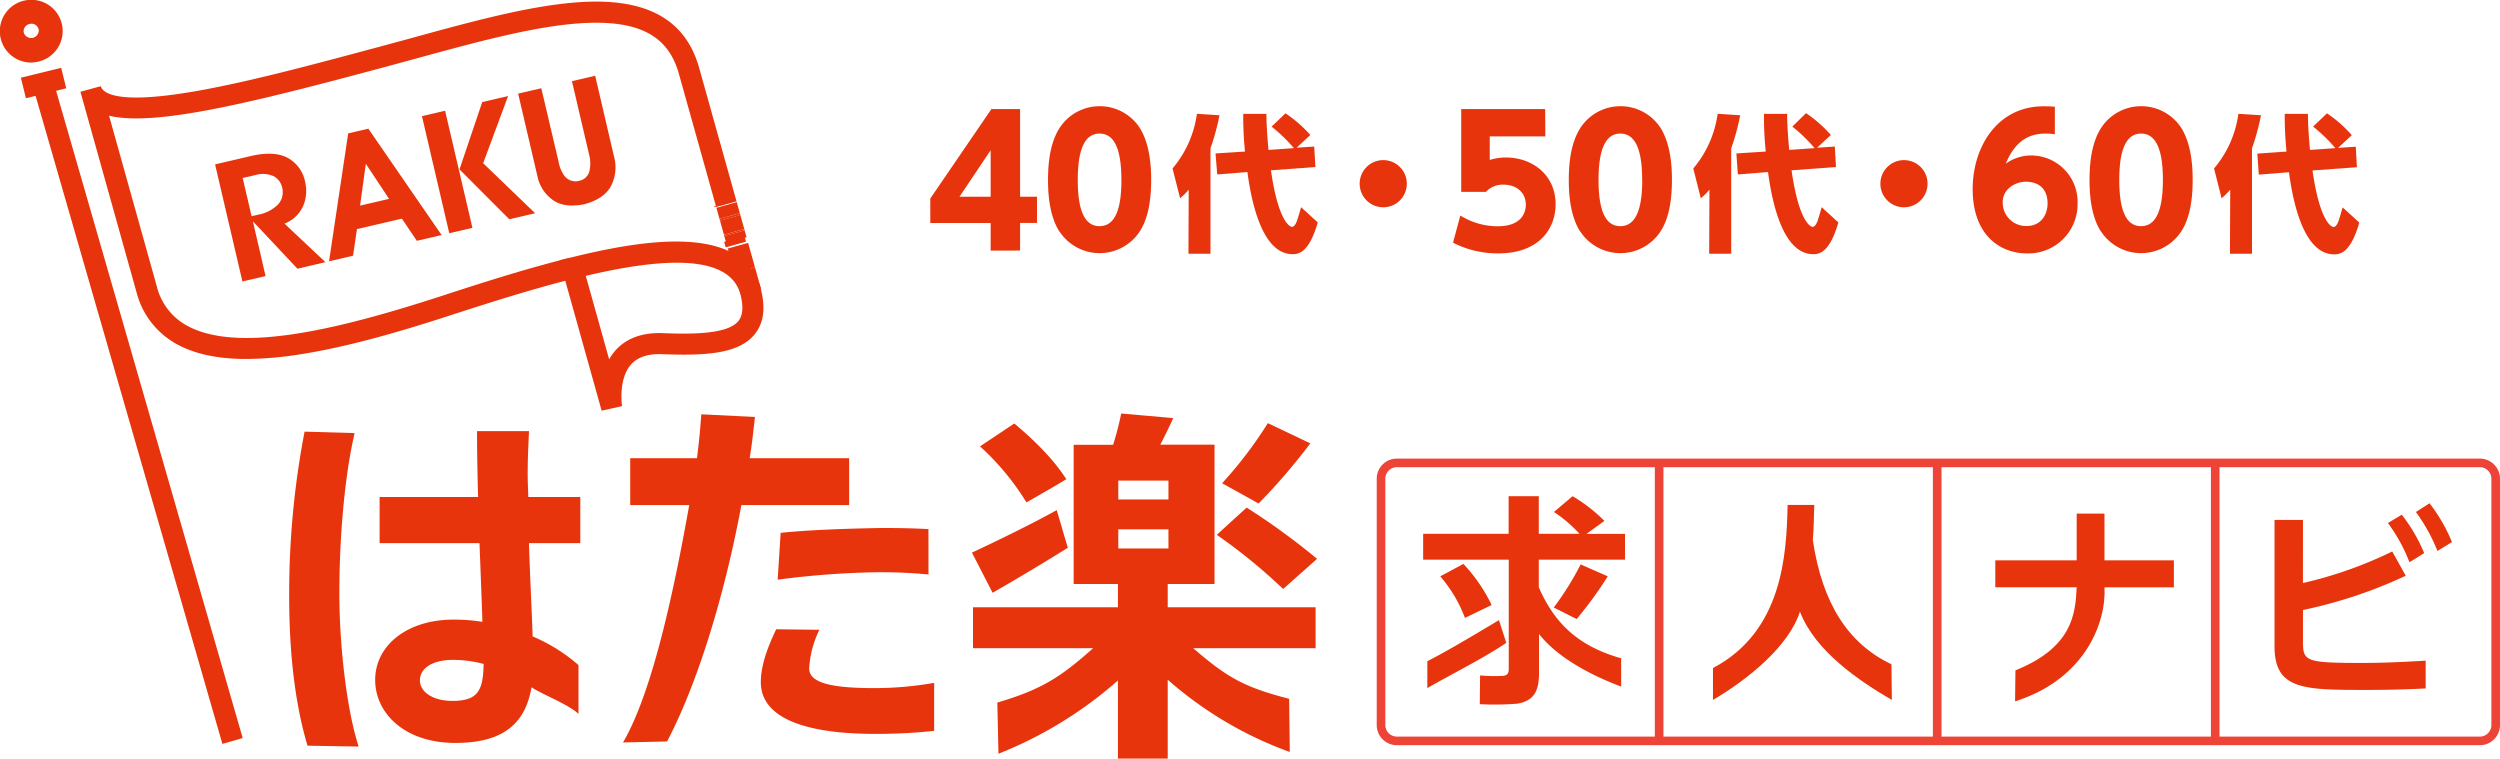 <svg xmlns="http://www.w3.org/2000/svg" width="580" height="176" viewBox="0 0 580 176">
  <title>logo_full_2</title>
  <g id="レイヤー_2" data-name="レイヤー 2">
    <g id="レイヤー_1-2" data-name="レイヤー 1">
      <g>
        <g>
          <g>
            <rect x="5.29" y="16.81" width="9.63" height="4.9" transform="translate(-4.31 2.97) rotate(-13.82)" style="fill: #e8340c"/>
            <rect x="29.42" y="15.54" width="4.9" height="159.48" transform="translate(-25.15 12.56) rotate(-16.08)" style="fill: #e8340c"/>
            <path d="M7.27,14.52A7.28,7.28,0,0,1,0,8,7.27,7.27,0,0,1,6.5,0a7.27,7.27,0,0,1,8,6.44h0a7.28,7.28,0,0,1-6.46,8A7.39,7.39,0,0,1,7.27,14.52Zm0-9h-.2a1.78,1.78,0,0,0-1.2.65,1.74,1.74,0,0,0-.38,1.29A1.78,1.78,0,0,0,9,7.07H9A1.74,1.74,0,0,0,8.4,5.89,1.77,1.77,0,0,0,7.28,5.49Z" style="fill: #e8340c"/>
          </g>
          <g>
            <rect x="166.89" y="50.1" width="4.9" height="0.44" transform="translate(-7.29 47.43) rotate(-15.61)" style="fill: #e8340c"/>
            <rect x="168.57" y="55.69" width="4.9" height="1.34" transform="matrix(0.96, -0.27, 0.27, 0.96, -8.86, 48.15)" style="fill: #e8340c"/>
            <rect x="171.2" y="65.54" width="4.9" height="0.4" transform="translate(-11.29 49.24) rotate(-15.64)" style="fill: #e8340c"/>
            <rect x="170.62" y="62.64" width="4.9" height="2.03" transform="translate(-10.75 48.98) rotate(-15.63)" style="fill: #e8340c"/>
            <path d="M139.58,95.28,129.82,60.4l2.45-.61c16.8-4.17,39.65-8,44.17,6.86l0,.09c1.22,4.63.78,8.15-1.33,10.78-3.57,4.44-10.87,5.07-21.5,4.65-3.27-.13-5.7.68-7.23,2.41-3,3.44-2.07,9.58-2.06,9.64ZM135.9,64l5.42,19.37a11.86,11.86,0,0,1,1.4-2c2.55-2.9,6.29-4.27,11.11-4.08,7.29.29,15.07.18,17.48-2.82,1.06-1.32,1.2-3.42.42-6.42C169.31,60.21,157.58,58.87,135.9,64Z" style="fill: #e8340c"/>
            <rect x="166.09" y="47.37" width="4.9" height="0.19" transform="matrix(0.96, -0.27, 0.27, 0.96, -6.55, 47.25)" style="fill: #e8340c"/>
            <rect x="167.9" y="53.79" width="4.9" height="0.32" transform="translate(-8.23 47.89) rotate(-15.63)" style="fill: #e8340c"/>
            <rect x="167.4" y="50.47" width="4.9" height="3.39" transform="translate(-7.77 47.68) rotate(-15.63)" style="fill: #e8340c"/>
            <polygon points="166.92 50.77 166.2 48.21 170.92 46.89 170.92 46.89 171.64 49.45 166.92 50.77" style="fill: #e8340c"/>
            <path d="M57.16,83.28c-6.52,0-11.77-1.1-15.89-3.3a19.13,19.13,0,0,1-9.61-12.22l-13-46.47L23.38,20c.38,1.36,3.09,4.22,20,1.49,12.57-2,29-6.44,44.87-10.7l7.12-1.93C110.71,4.64,125.16.7,136.92.39c14-.36,22.3,4.68,25.3,15.41l8.65,30.91L166.15,48,157.5,17.12C155.13,8.64,148.82,5,137,5.29c-11.17.29-25.35,4.16-40.35,8.26l-7.14,1.94C58.19,23.91,35.9,29.4,25.3,26.84l11.08,39.6a14.22,14.22,0,0,0,7.21,9.22c12.51,6.69,37.5,0,60.29-7.46,8.09-2.64,18.63-6,28.4-8.41l1.18,4.76c-9.62,2.39-20,5.7-28.06,8.31-15.25,5-26.27,7.86-35.73,9.34A81.54,81.54,0,0,1,57.16,83.28Z" style="fill: #e8340c"/>
            <polygon points="171.24 66.21 171.24 66.21 170.98 65.29 175.7 63.97 175.96 64.89 171.24 66.21" style="fill: #e8340c"/>
            <polygon points="171.82 68.3 171.64 67.66 171.34 66.59 176.06 65.27 176.54 66.97 176.54 66.98 171.82 68.3" style="fill: #e8340c"/>
            <polygon points="168.49 56.37 168.48 56.37 168.03 54.75 172.75 53.44 172.76 53.47 173.21 55.05 168.49 56.37" style="fill: #e8340c"/>
            <polygon points="170.44 63.34 168.84 57.66 173.56 56.34 171.2 57 173.56 56.34 175.15 62.02 170.44 63.34" style="fill: #e8340c"/>
          </g>
        </g>
        <path d="M299.08,162.12l.15,12.34a88,88,0,0,1-28.32-16.77V176H259.36V157.87a94.34,94.34,0,0,1-27.72,17L231.38,163c10.35-3.08,14.63-5.87,22.24-12.62H225.74v-9.5h33.62v-5.39H249.09V103.2h9.15a70.79,70.79,0,0,0,1.88-7.27L272.19,97c-.86,1.88-1.88,4-3,6.16h12.58v32.33H270.91v5.39h34.31v9.5h-28.4C284.51,157,288.38,159.38,299.08,162.12Zm-53.92-43.77,2.57,8.73c-5.3,3.34-12.92,7.87-17.45,10.44l-4.79-9.32C230.27,126,239.17,121.68,245.16,118.35Zm-9.84-20.1c5.3,4.45,9.32,8.64,12.06,12.92-2.91,1.8-6,3.51-9.24,5.39a59.34,59.34,0,0,0-10.78-13Zm24.13,17.62h11.63V111.5H259.44Zm0,11.38h11.63v-4.45H259.44Zm29.77-9.49a160.64,160.64,0,0,1,16.34,11.89l-7.87,7a128.47,128.47,0,0,0-15.4-12.57ZM304,102.86A144.56,144.56,0,0,1,292,116.81l-8.47-4.7a95.68,95.68,0,0,0,10.61-13.94Z" style="fill: #e8340c"/>
        <path d="M82.27,100.48c-2.46,10.61-3.54,25-3.54,37.16,0,12,1.68,27,4.48,35.56L71.34,173c-3-10.11-4.25-21.91-4.25-34.73a199.19,199.19,0,0,1,3.57-38.13Zm28.65,14.82c-.17-5.77-.25-11.12-.25-15.28h12.06c-.17,3.74-.42,8.41-.25,12.82l.09,2.46h12.06V126H122.72c.25,8.15.68,16,.85,21.65a39.41,39.41,0,0,1,10.64,6.65v11.33c-2.29-2.21-8.52-4.57-10.9-6.18-1.44,8.41-6.54,12.91-17.67,12.91-11.89,0-18.6-7-18.6-14.61,0-8,7.39-14,18.17-14a42.19,42.19,0,0,1,6.71.51c-.17-5.18-.42-11.63-.68-18.26H88.07V115.3Zm-5.77,37.79c-4.93,0-7.73,2-7.73,4.76,0,2.55,2.8,4.76,7.56,4.76,5.86,0,7.13-2.38,7.22-8.58A28.18,28.18,0,0,0,105.14,153.09Z" style="fill: #e8340c"/>
        <path d="M161.7,106.3c.44-3.48.78-6.88,1-10.18l12.45.61c-.35,3.13-.7,6.35-1.22,9.57H197v10.88h-25c-3.83,20.63-10.1,41.26-17.24,54.84l-10.22.23c7.05-12.1,12.05-36.53,15.36-55.07H146.21V106.3Zm28.4,39.81a23.14,23.14,0,0,0-2.37,9c0,3.57,6.09,4.53,15.15,4.53a79.13,79.13,0,0,0,13.84-1.22v11.14a124.44,124.44,0,0,1-13.75.7c-15.49,0-26.46-3.39-26.46-12,0-3.31,1.13-7.22,3.57-12.27Zm25.31-12.83a117.15,117.15,0,0,0-11.84-.52,195.49,195.49,0,0,0-23.15,1.73l.69-10.87c6.62-.7,15.93-1,23.5-1.13,4.09,0,7.83.09,10.79.26Z" style="fill: #e8340c"/>
        <g>
          <path d="M61.61,64.05l-5.37,1.25L49.9,38.14l8.54-2q5.39-1.18,8.44.56a8.07,8.07,0,0,1,3.91,5.51,8.88,8.88,0,0,1-.42,5.49A7.76,7.76,0,0,1,66,51.88l9.5,8.94L69,62.34l-10.33-11ZM56.3,41.29l2.07,8.87,1.51-.35a8.74,8.74,0,0,0,4.58-2.33,4.18,4.18,0,0,0,1-3.93,3.88,3.88,0,0,0-1.95-2.66,6.14,6.14,0,0,0-4.32-.26Z" style="fill: #e8340c"/>
          <path d="M76.34,60.62l4.44-29.68,4.67-1.09,17,24.68L96.7,55.87l-3.46-5.15L82.81,53.15l-.9,6.17ZM83.54,47.7l6.72-1.57L84.87,38Z" style="fill: #e8340c"/>
          <path d="M109.6,52.86l-5.37,1.25L97.89,26.94l5.37-1.25Zm-3-13.56,5.28-15.62,6-1.4-5.79,15.59,12.06,11.6-6,1.4Z" style="fill: #e8340c"/>
          <path d="M124.71,41l-4.5-19.28,5.37-1.25,4,17A8,8,0,0,0,131,40.87a3.2,3.2,0,0,0,3.42,1.06,3,3,0,0,0,2.33-2.26,7.82,7.82,0,0,0-.06-3.73l-4-17.11,5.39-1.26,4.37,18.73a9.43,9.43,0,0,1-.71,6.88q-1.63,3-6.22,4.21-4.81.94-7.48-1.15A8.94,8.94,0,0,1,124.71,41Z" style="fill: #e8340c"/>
        </g>
        <g>
          <path d="M229.83,58.14V51.73h-14V46.05L230,25.31h6.66V45.64h3.92v6.08h-3.92v6.41ZM222.6,45.64h7.23V34.86Z" style="fill: #e8340c"/>
          <path d="M245.79,53.73c-2.53-3.92-2.65-9.6-2.65-12,0-5.8,1.06-9.55,2.74-12.13a11.1,11.1,0,0,1,18.5,0c2.45,3.84,2.69,9.23,2.69,12.09,0,4.78-.69,9-2.65,12a11.12,11.12,0,0,1-18.62,0Zm14.37-12c0-6.66-1.43-10.74-5.06-10.74-3.88,0-5.06,4.7-5.06,10.74,0,6.66,1.39,10.74,5.06,10.74C259,52.46,260.17,47.85,260.17,41.72Z" style="fill: #e8340c"/>
          <path d="M275.78,44a15.79,15.79,0,0,1-2,2l-1.75-6.92a24.76,24.76,0,0,0,5.65-12.68l5.24.34a54.29,54.29,0,0,1-2.09,7.68V58.86h-5.11Zm13.06-8.84a81.62,81.62,0,0,1-.41-8.74h5.38c0,1.61.1,4.32.48,8.36l5.89-.41a37.24,37.24,0,0,0-5.17-5l3.22-3.08A29.93,29.93,0,0,1,304,31.32l-3.19,2.95L304.9,34l.27,4.76-10.31.75c1.71,12,4.45,13.12,4.87,13.12.69,0,1.13-1.23,1.3-1.78s.69-2.26.82-2.78l3.87,3.53c-2,7-4.42,7.37-5.83,7.37-7.44,0-9.73-13.43-10.49-19.05l-7,.55L282,35.6Z" style="fill: #e8340c"/>
          <path d="M326.38,42.62a5.47,5.47,0,1,1-5.47-5.47A5.46,5.46,0,0,1,326.38,42.62Z" style="fill: #e8340c"/>
          <path d="M358.52,31.64h-12.9v5.47a12.47,12.47,0,0,1,3.76-.57c6.08,0,11.52,4,11.52,10.86,0,5.35-3.51,11.39-13.35,11.39a22.66,22.66,0,0,1-10.45-2.49L338.8,50a16.26,16.26,0,0,0,8.7,2.49c5.51,0,6.49-3.18,6.49-5,0-2.82-2.16-4.65-5.19-4.65a5.39,5.39,0,0,0-4.08,1.67H339V25.31h19.48Z" style="fill: #e8340c"/>
          <path d="M366.61,53.73c-2.53-3.92-2.65-9.6-2.65-12,0-5.8,1.06-9.55,2.74-12.13a11.1,11.1,0,0,1,18.5,0c2.45,3.84,2.69,9.23,2.69,12.09,0,4.78-.69,9-2.65,12a11.12,11.12,0,0,1-18.62,0Zm14.37-12c0-6.66-1.43-10.74-5.06-10.74-3.88,0-5.06,4.7-5.06,10.74,0,6.66,1.39,10.74,5.06,10.74C379.8,52.46,381,47.85,381,41.72Z" style="fill: #e8340c"/>
          <path d="M396.59,44a15.79,15.79,0,0,1-2,2l-1.75-6.92a24.76,24.76,0,0,0,5.65-12.68l5.24.34a54.29,54.29,0,0,1-2.09,7.68V58.86h-5.11Zm13.06-8.84a81.62,81.62,0,0,1-.41-8.74h5.38c0,1.61.1,4.32.48,8.36l5.89-.41a37.24,37.24,0,0,0-5.17-5L419,26.25a29.93,29.93,0,0,1,5.76,5.07l-3.19,2.95,4.11-.27.27,4.76-10.31.75c1.71,12,4.45,13.12,4.87,13.12.69,0,1.13-1.23,1.3-1.78s.69-2.26.82-2.78l3.87,3.53c-2,7-4.42,7.37-5.83,7.37-7.44,0-9.73-13.43-10.49-19.05l-7,.55-.34-4.87Z" style="fill: #e8340c"/>
          <path d="M447.19,42.62a5.47,5.47,0,1,1-5.47-5.47A5.46,5.46,0,0,1,447.19,42.62Z" style="fill: #e8340c"/>
          <path d="M476.72,31.15a15.89,15.89,0,0,0-2-.16c-2.74,0-6.78.61-9.39,7a9.91,9.91,0,0,1,5.88-1.92A10.78,10.78,0,0,1,482,47.19a11.42,11.42,0,0,1-11.76,11.6c-6.17,0-12.58-4.21-12.58-14.9,0-9.92,5.8-19.23,16.42-19.23.73,0,1.76,0,2.65.12Zm-6.62,11c-2.57,0-5.47,1.67-5.47,4.78a5.42,5.42,0,0,0,5.47,5.51c3.63,0,4.94-2.9,4.94-5.27C475,42.54,471.33,42.17,470.11,42.17Z" style="fill: #e8340c"/>
          <path d="M487.42,53.73c-2.53-3.92-2.65-9.6-2.65-12,0-5.8,1.06-9.55,2.74-12.13a11.1,11.1,0,0,1,18.5,0c2.45,3.84,2.69,9.23,2.69,12.09,0,4.78-.69,9-2.65,12a11.12,11.12,0,0,1-18.62,0Zm14.37-12c0-6.66-1.43-10.74-5.06-10.74-3.88,0-5.06,4.7-5.06,10.74,0,6.66,1.39,10.74,5.06,10.74C500.61,52.46,501.79,47.85,501.79,41.72Z" style="fill: #e8340c"/>
          <path d="M517.41,44a15.79,15.79,0,0,1-2,2l-1.75-6.92a24.76,24.76,0,0,0,5.65-12.68l5.24.34a54.29,54.29,0,0,1-2.09,7.68V58.86h-5.11Zm13.06-8.84a81.62,81.62,0,0,1-.41-8.74h5.38c0,1.61.1,4.32.48,8.36l5.89-.41a37.24,37.24,0,0,0-5.17-5l3.22-3.08a29.93,29.93,0,0,1,5.76,5.07l-3.19,2.95,4.11-.27.27,4.76-10.31.75c1.71,12,4.45,13.12,4.87,13.12.69,0,1.13-1.23,1.3-1.78s.69-2.26.82-2.78l3.87,3.53c-2,7-4.42,7.37-5.83,7.37-7.44,0-9.73-13.43-10.49-19.05l-7,.55-.34-4.87Z" style="fill: #e8340c"/>
        </g>
        <path d="M347.76,143.87l1.7,5.26c-4.9,3.41-14.09,8-18.32,10.52l0-6.25C335.51,151.19,342.34,147.12,347.76,143.87Zm28.35,8.86v6.56c-7-2.63-14.83-6.75-19.06-12.22v9.18c0,4.13-1.24,6.35-5,7a67.92,67.92,0,0,1-8.74.12l.07-6.67a38.57,38.57,0,0,0,5.31.1c1-.1,1.34-.57,1.34-1.65V129.84H330.17v-6H350v-8.72h7v8.72h9.44a31.57,31.57,0,0,0-5.93-5.06l4.33-3.66a36.3,36.3,0,0,1,7.38,5.73l-4.13,3H377v6H357v6.4C360.76,144.85,366.34,149.94,376.11,152.73Zm-36.6-21.91a38.12,38.12,0,0,1,6.55,9.54l-6.19,3a32,32,0,0,0-5.73-9.65C339.45,130.87,339.51,130.82,339.51,130.82ZM373,133.71a89.24,89.24,0,0,1-7.22,9.91l-5.31-2.68a66.4,66.4,0,0,0,6.24-10Z" style="fill: #e8340c"/>
        <path d="M420.57,125.28c2.2,14.71,8.15,24,18.25,28.85l.09,8.26c-7.43-4.33-17.81-11.26-21.32-20.5-2.51,7.92-11.83,15.58-20.18,20.5l0-7.4c16.22-8.56,17.05-26.36,17.32-37.84h6.19C420.8,119.56,420.84,122.46,420.57,125.28Z" style="fill: #e8340c"/>
        <path d="M504.34,130v6.26H488.25c.41,8.41-4.69,21.37-20.75,26.45l.08-7.19c13.29-5.35,13.92-13.15,14.21-19.27H462.91V130h18.88V119.15h6.45V130Z" style="fill: #e8340c"/>
        <path d="M534.28,135.26A95.08,95.08,0,0,0,555,127.94l3.13,5.63a107.92,107.92,0,0,1-23.84,7.95v7.42c0,4.53.72,4.86,13.87,4.86,4.87,0,9.73-.24,14.6-.53v6.45c-3,.14-7,.34-13.68.34-14.64,0-21.39,0-21.39-10.11V120.62h6.6Zm22.93-15.85a38.4,38.4,0,0,1,5.2,8.91L559,130.44a38.85,38.85,0,0,0-5-9.1Zm6.45-2.65a39.41,39.41,0,0,1,5.2,9l-3.37,2.07a41.09,41.09,0,0,0-5-9.05Z" style="fill: #e8340c"/>
        <rect x="383.92" y="107.61" width="2" height="64" style="fill: #ed4437"/>
        <rect x="448.43" y="107.61" width="2" height="64" style="fill: #ed4437"/>
        <path d="M449.43,171.89" style="fill: none;stroke: #ed4437;stroke-miterlimit: 10;stroke-width: 2px"/>
        <rect x="512.93" y="107.61" width="2" height="64" style="fill: #ed4437"/>
        <path d="M575.32,172.89H324.08a4.68,4.68,0,0,1-4.68-4.68V111.06a4.68,4.68,0,0,1,4.68-4.67H575.32a4.68,4.68,0,0,1,4.68,4.67v57.15A4.68,4.68,0,0,1,575.32,172.89Zm-251.24-64.5a2.68,2.68,0,0,0-2.68,2.67v57.15a2.68,2.68,0,0,0,2.68,2.68H575.32a2.68,2.68,0,0,0,2.68-2.68V111.06a2.68,2.68,0,0,0-2.68-2.67Z" style="fill: #ed4437"/>
      </g>
    </g>
  </g>
</svg>
